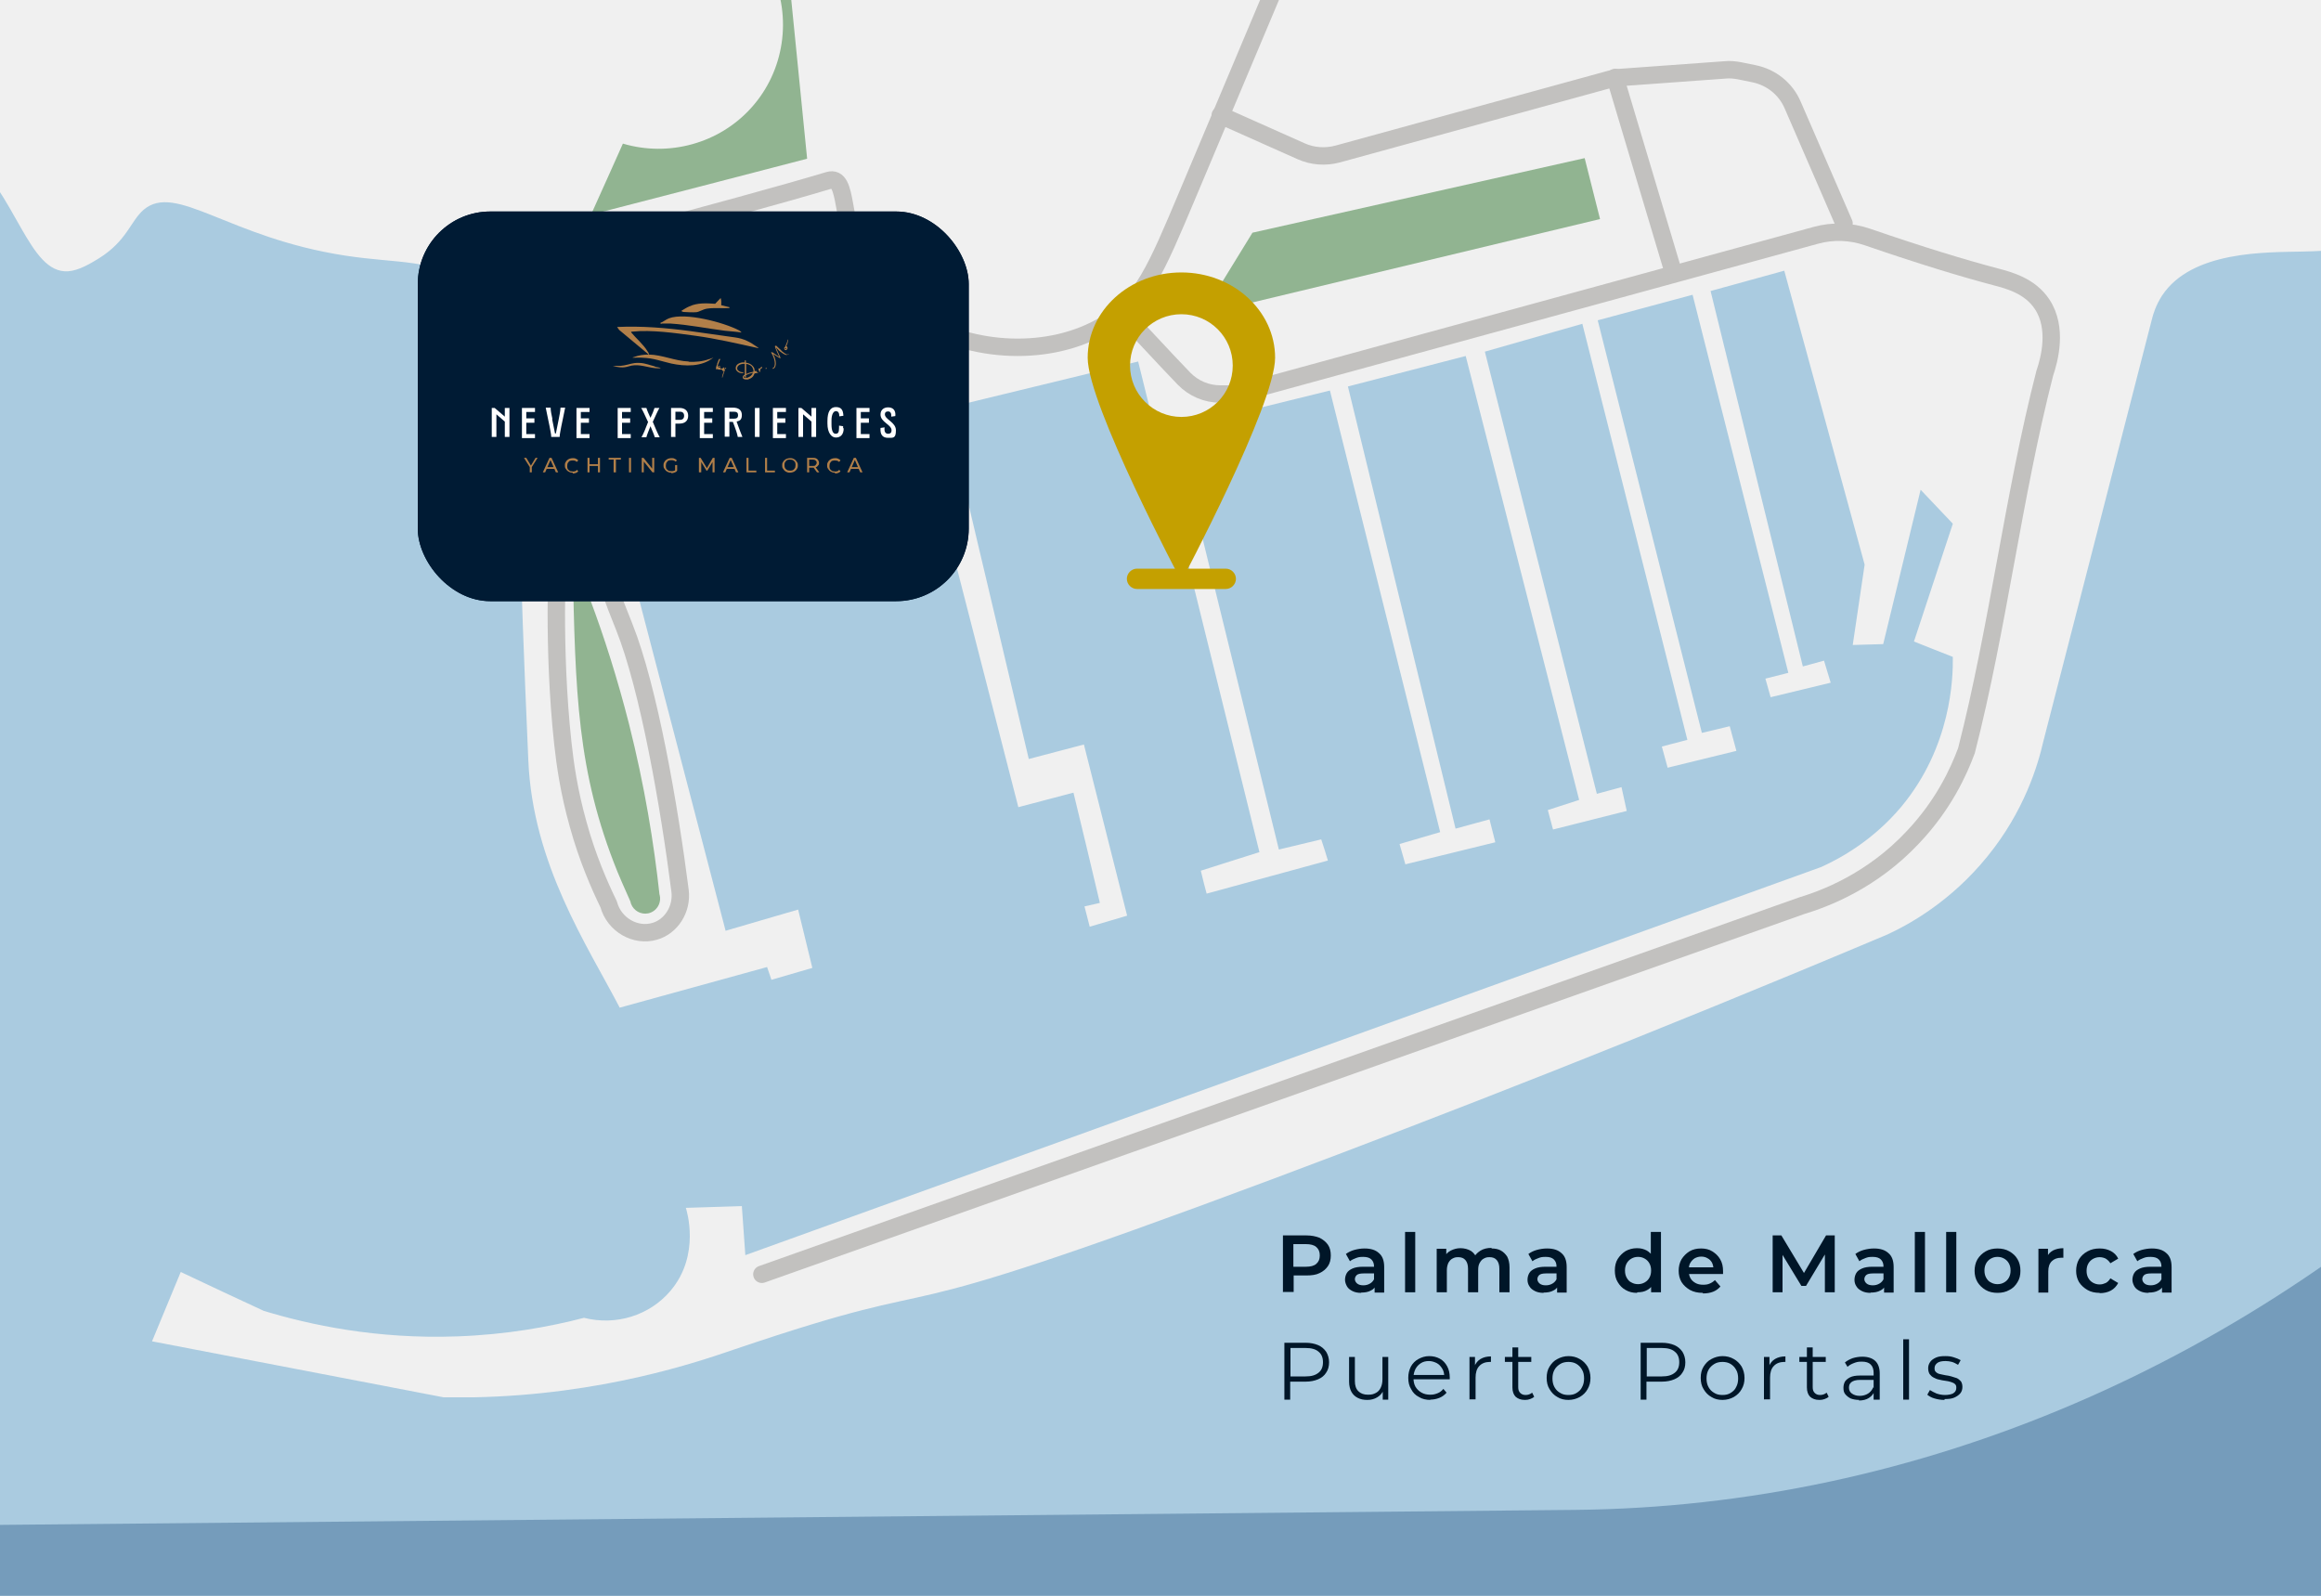 <?xml version="1.0" encoding="UTF-8"?> <svg xmlns="http://www.w3.org/2000/svg" xmlns:xlink="http://www.w3.org/1999/xlink" id="Ebene_1" version="1.1" viewBox="0 0 800 550"><defs><style> .st0, .st1 { fill: none; } .st2 { fill: #c4a000; } .st3 { fill: #001b34; } .st4 { fill: #aacbe0; } .st5 { fill: #b17f49; } .st6 { isolation: isolate; } .st7 { fill: #fff; } .st8 { fill: #f0f0f0; } .st9 { fill: #759cbb; } .st10 { fill: #001628; } .st1 { stroke: #c2c1bf; stroke-linecap: round; stroke-linejoin: round; stroke-width: 6px; } .st11 { fill: #91b491; } .st12 { clip-path: url(#clippath); } </style><clipPath id="clippath"><rect class="st0" width="800" height="550"></rect></clipPath></defs><g class="st12"><g><g><rect class="st4" x="-316.3" y="-117" width="1420.7" height="747.8"></rect><path class="st8" d="M879.6,68c-36.9,14.5-65.4,18.3-85.9,18.7-12.5.3-38.2-.4-48.5,15.2-2,3.1-3,6.1-3.5,8.2-12.5,48.5-24.9,97-37.4,145.4-1.9,8.3-6.6,24.1-19.3,39.7-12.5,15.4-26.7,23.3-34.5,26.9-82.3,34.7-154,62.6-211.4,84.1-151.3,56.6-99.9,29.7-186.3,59-12.3,4.2-45.2,15.5-89.4,16.4-4.5,0-8.2,0-10.5,0-33.5-6.4-67-12.9-100.5-19.3,3.3-8,6.6-16,9.9-23.9,9.5,4.5,19.1,9,28.6,13.4,15.8,4.8,38.8,9.8,66.6,8.8,17.1-.6,31.9-3.3,43.8-6.4,11,2.8,22.6-.8,29.8-9.3,10.5-12.4,5.5-27.9,5.3-28.6l19.3-.6c.4,5.6.8,11.3,1.2,16.9,123.6-44.6,247.3-89.2,370.9-133.8,6.8-3.1,17.8-9.2,27.5-20.7,17.3-20.8,17.9-44.4,17.8-51.7-4.5-1.8-9-3.5-13.4-5.3l13.4-40.6-11.1-11.7-12.9,53.2-10.5.3,4.1-27.7-27.7-101.3-25.4,7,31.8,129.4,7.3-2,2.3,7.6-20.7,5-1.8-6.4,7.9-2-33-130.3-32.7,8.8,35.9,142.2,9.6-2.3,2.3,8.5-23.7,5.8-2-7.3,8.8-2.3-36.2-143.4-33.6,9.6,38.6,152.4,8.5-2.3,1.8,8.2-25.4,6.4-1.8-6.7,10.8-3.5-39.1-153-40.6,10.5,37.1,152.4,11.7-3.2,2,7.9-31,7.6-2-7,14-4.1-38-152.2-53.2,13.1,35.6,145.1c4.9-1.2,9.7-2.3,14.6-3.5.8,2.4,1.6,4.9,2.3,7.3-13.9,3.8-27.8,7.6-41.8,11.4-.7-2.6-1.4-5.3-2-7.9,6.7-2.1,13.4-4.3,20.2-6.4l-41.8-169.1c-22.1,5.4-44.2,10.7-66.3,16.1,9.5,40.3,19.1,80.6,28.6,120.9,6.3-1.7,12.7-3.3,19-5,5,19.7,9.9,39.3,14.9,59-4.3,1.3-8.6,2.5-12.9,3.8-.6-2.3-1.2-4.7-1.8-7,1.8-.4,3.5-.8,5.3-1.2-3-12.7-6-25.3-9.1-38-6.3,1.7-12.7,3.3-19,5-13.1-51.1-26.3-102.2-39.4-153.3-6.9,1.8-13.8,3.7-20.7,5.5-1.5-4.4-2.9-8.8-4.4-13.1-27.9,7.3-55.9,14.6-83.8,21.9,15.8,60.5,31.6,121.1,47.4,181.6,8.3-2.4,16.6-4.9,25-7.3,1.6,6.7,3.3,13.4,4.9,20.1-9,2.6-5.1,1.5-14.1,4.1l-1.5-4.4c-16.9,4.7-33.9,9.3-50.8,14-11.3-21.7-30-49.5-31.5-85.3-3-68.2-4.2-112-2.9-146.6-3.3-5.1-8.7-11.9-17-17.4-13.7-9-24.2-7-43.2-9.9-40.4-6.2-58.3-25.3-69.5-15.8-4.6,4-5.7,10.7-15.5,16.8-2.8,1.7-6.7,4.1-10.5,4.4-13.7.9-17.7-26.7-35.9-42.1-25.8-21.6-79.2-17.9-102.5,6.1-10.6,10.9-11.2,22.3-26.3,29.8-9.9,5-14.5,2.4-34.2,5.3-22.3,3.2-20.9,7.1-46.4,12.3-32.6,6.6-38.1.9-49.1,9.6-10.3,8.2-11.9,18.4-24.5,22.8-7.1,2.5-13.8,1.8-18.4.9V-114.4h1417c-1-.1,3.2,130.3,1.9,178-4.6,49.1-215.9-7-225.6,4.4Z"></path><path class="st1" d="M262.6,439.2c119.4-42.3,238.9-84.7,358.3-127,7.9-2.4,24.2-8.4,38.5-23.7,10.5-11.1,15.7-22.5,18.4-29.8,10.8-42.1,16.2-88.1,27-130.1,1.6-4.7,4.5-15.5-.9-23.7-4.2-6.4-11.5-8.3-16.1-9.5-11.3-3-25.5-7.3-44.1-13.7-5.8-2-12-2.2-17.8-.6-65.9,18-131.7,36.1-197.6,54.1-1.5.4-3,.6-4.6.6h-3.1c-4.7,0-9.2-1.9-12.5-5.3-8.1-8.4-13.9-14.9-22-23.3"></path><path class="st1" d="M195.2,147c7.3,34.4,12.7,51.2,19.9,68.9,8.5,21.2,15.6,62.1,19.3,91.1.8,6.4-3.1,12.4-8.8,14-6.5,1.9-13.9-2.2-15.8-9.3-3.2-6.6-7.3-15.9-10.5-27.5-3.2-11.4-4.5-20.7-5.3-28-3.6-33-1.8-65.1-1.8-66.6,1.4-24.6,4.3-60.1,10.5-104.6,43.8-11.7,67.2-18.1,82.9-22.8,7.1-2.1,3.7,15,11.7,29.2,5.9,10.6,14.7,16.2,18.7,18.7,19,11.8,46,13.1,64.8,1.8,13-7.8,17.6-18.9,28.6-45,27.4-65.1,41.1-97.6,40.9-97,7.7-20.3,19.2-50.1,34.5-86.4"></path><path class="st1" d="M635.6,77l-17.7-40.8c-2.4-5.6-7.4-9.6-13.4-10.8-1.6-.3-3.3-.7-4.9-1s-3.4-.5-5.1-.3c-12,.9-23.9,1.7-35.9,2.6-1.2,0-2.4.3-3.6.6-31.3,8.6-62.7,17.2-94,25.8-4.2,1.1-8.6.8-12.6-1l-27.8-12.4"></path><line class="st1" x1="576.6" y1="93.3" x2="556.7" y2="26.7"></line><path class="st11" d="M417.7,107.6c44.6-10.7,89.2-21.4,133.8-32.1-1.8-7-3.5-14-5.3-21-38.2,8.6-76.3,17.1-114.5,25.7l-16.9,27.5"></path><path class="st11" d="M198,187.9c-.7,0-.6,4.2-.6,6.3.9,44.7,1.5,71.8,15.4,106.2.8,1.9,2,4.8,3.6,8.3s.7,1.9,1.1,2.8c.9,2.4,3.4,3.8,5.9,3.3,2.9-.6,4.8-3.6,3.9-6.6-1.9-17.5-5.1-37.3-10.5-58.7-4-15.7-8.6-30.1-13.4-42.9-.4-1.2-.8-2.4-1-3.6-1.7-8-3.5-15.4-4.4-15.3Z"></path><path class="st11" d="M265.9-9.7c7.2,15.7,4.5,34.2-7,46.9-11,12.2-28.3,17-44.2,12.3-3.7,8.2-7.3,16.4-11,24.5,24.8-6.4,49.6-12.8,74.5-19.3-2.2-22-4.4-44.1-6.6-66.1"></path><path class="st9" d="M1302.1,142l-26.6,1.9c-114.8,8.2-224.5,59-313.4,145.3l-95.4,92.5c-91.3,88.6-205.6,137.5-323.7,138.7l-683,6.5v140.7h1463.1V142h-21Z"></path></g><g><path class="st2" d="M407.2,93.9c-17.9,0-32.3,13.2-32.3,29.4s32.3,77,32.3,77c0,0,32.3-60.8,32.3-77s-14.5-29.4-32.3-29.4ZM407.2,143.7c-9.7,0-17.7-7.9-17.7-17.7s7.9-17.7,17.7-17.7,17.7,7.9,17.7,17.7-7.9,17.7-17.7,17.7Z"></path><path class="st2" d="M422.5,203h-30.6c-1.9,0-3.5-1.6-3.5-3.5s1.6-3.5,3.5-3.5h30.6c1.9,0,3.5,1.6,3.5,3.5s-1.6,3.5-3.5,3.5Z"></path></g><g><g><rect class="st3" x="144" y="72.9" width="189.9" height="134.3" rx="25" ry="25"></rect><rect class="st3" x="144" y="72.9" width="189.9" height="134.3" rx="25" ry="25"></rect></g><g><path class="st5" d="M235.3,107.5c1,.1,3.8.2,4.7.1,1-.1,2.3-1,3.6-1.2,2.4-.4,4.5-.1,7.4-.2.1,0,.5,0,.5-.3l-2.9-.7c0-1,.1-1.4-.2-2.5l-1.9,2c-3-.2-6.1-.4-8.9.9-1,.4-1.8,1-2.7,1.5,0,.3.3.3.5.3Z"></path><path class="st5" d="M228.1,111.5c.9,0,1.9,0,2.8,0,6.4.4,12.7,1.7,19,2.5,1.9.2,3.8.3,5.7.6-.2-.3-.5-.5-.8-.7-5.3-2.8-18.6-6.3-24.2-4.2-1.1.4-1.9,1.2-3,1.6,0,.3.3.3.5.3Z"></path><path class="st5" d="M237.4,124.6c-4.8-.2-9.1-2.3-13.7-2.4,0-.3-.3-.9-.5-1.1-1.5-2.5-3.9-4.4-5.7-6.6.1-.2.3-.2.5-.2,6.5-.7,14.9.5,21.5,1.4,7.4,1,14.6,2.7,21.9,4.3,0-.2-.2-.3-.4-.4-2.4-1.7-4.6-2.9-7.6-3.3-5.2-.7-10.4-1.5-15.6-2.2-8.3-1.1-16.7-1.8-25.1-1.4l.7,1,10.2,8.5c-1.7,0-3.4.2-5.2.9-.1,0-.3,0-.3.2,1.1,0,2.3-.1,3.4,0,3.7.1,6.4,1.2,9.9,2,4.7,1,10.6,1.2,14.5-2.1-.5.2-1,.5-1.6.6-2.1.8-4.6,1-6.9.9Z"></path><path class="st5" d="M225.8,126.3c-1.7-.4-3.3-1.1-5.1-1.2-1.6-.1-2.2,0-4.5.6-.7.2-1.5.3-2.3.4h-2.7c3.8,1.1,5,.2,6.5-.1,2.9-.5,5.3.6,8.2.9.6,0,1.2.1,1.8,0,0-.2-1.4-.4-2-.5Z"></path></g><path class="st7" d="M169.5,146.7v-2.2c0-1.2,0-2.9,0-3.9h1l3.5,3c0-1.1,0-2.2,0-3h1.6c0,1,0,2.7,0,3.9v2.2c0,1.2,0,2.9,0,3.9h-1.6c0-1,0-2.7,0-3.9v-1.4l-2.9-2.5v3.9c0,1.2,0,2.9,0,3.9h-1.6c0-1,0-2.7,0-3.9Z"></path><path class="st7" d="M179.9,146.7v-2.2c0-1.2,0-2.9,0-3.9h4.5v1.4c-.8,0-2,0-3,0v2.2c1,0,2,0,2.8,0v1.5c-.8,0-1.8,0-2.8,0v3.9c1,0,2.2,0,3,0v1.4h-4.5c0-1,0-2.7,0-3.9Z"></path><path class="st7" d="M190.3,144.4l1,5h.3l1-5c.3-1.5.5-2.5.6-3.9h1.6c-.3,1.4-.5,2.4-.8,3.9l-.5,2.4c-.2,1.2-.6,2.8-.6,3.8h-2.9c0-1-.4-2.6-.6-3.8l-.5-2.4c-.3-1.5-.5-2.5-.8-3.9h1.7c0,1.3.3,2.4.6,3.9Z"></path><path class="st7" d="M198.7,146.7v-2.2c0-1.2,0-2.9,0-3.9h4.5v1.4c-.8,0-2,0-3,0v2.2c1,0,2,0,2.8,0v1.5c-.8,0-1.8,0-2.8,0v3.9c1,0,2.2,0,3,0v1.4h-4.5c0-1,0-2.7,0-3.9Z"></path><path class="st7" d="M212.9,146.7v-2.2c0-1.2,0-2.9,0-3.9h4.5v1.4c-.8,0-2,0-3,0v2.2c1,0,2,0,2.8,0v1.5c-.8,0-1.8,0-2.8,0v3.9c1,0,2.2,0,3,0v1.4h-4.5c0-1,0-2.7,0-3.9Z"></path><path class="st7" d="M223.3,145.3c-1.1-2.4-1.7-3.7-2.3-4.7h1.8c.3,1,.8,2.1,1.4,3.4.6-1.2,1.1-2.4,1.4-3.4h1.7c-.6,1-1.2,2.4-2.3,4.8,1.1,2.6,1.8,4.3,2.4,5.3h-1.7c-.3-1-1-2.6-1.5-3.8-.5,1.3-1.2,2.9-1.4,3.8h-1.7c.6-1,1.4-2.9,2.3-5.3Z"></path><path class="st7" d="M232.9,150.6h-1.6c0-1,0-2.7,0-3.9v-2.2c0-1.2,0-2.9,0-3.9h2.9c1.9,0,3,1,3,2.7s-1.1,2.7-3,2.7h-1.4v.8c0,1.2,0,2.9,0,3.9ZM234.4,144.7c.9,0,1.4-.5,1.4-1.4s-.5-1.4-1.4-1.4h-1.6v2.8h1.6Z"></path><path class="st7" d="M241.2,146.7v-2.2c0-1.2,0-2.9,0-3.9h4.5v1.4c-.8,0-2,0-3,0v2.2c1,0,2,0,2.8,0v1.5c-.8,0-1.8,0-2.8,0v3.9c1,0,2.2,0,3,0v1.4h-4.5c0-1,0-2.7,0-3.9Z"></path><path class="st7" d="M256.1,150.6h-1.8c-.2-1.1-.7-2.6-1.2-3.9l-.5-1.3h-1.2v1.2c0,1.2,0,2.9,0,3.9h-1.6c0-1,0-2.7,0-3.9v-2.2c0-1.2,0-2.9,0-3.9h2.9c1.9,0,3,.9,3,2.5s-.6,2-1.8,2.3l.5,1.4c.5,1.3,1,2.8,1.5,3.9ZM253,144.3c1,0,1.4-.4,1.4-1.2s-.4-1.2-1.4-1.2h-1.6v2.4h1.6Z"></path><path class="st7" d="M260.2,140.6h1.6c0,1,0,2.7,0,3.9v2.2c0,1.2,0,2.9,0,3.9h-1.6c0-1,0-2.7,0-3.9v-2.2c0-1.2,0-2.9,0-3.9Z"></path><path class="st7" d="M266.4,146.7v-2.2c0-1.2,0-2.9,0-3.9h4.5v1.4c-.8,0-2,0-3,0v2.2c1,0,2,0,2.8,0v1.5c-.8,0-1.8,0-2.8,0v3.9c1,0,2.2,0,3,0v1.4h-4.5c0-1,0-2.7,0-3.9Z"></path><path class="st7" d="M275.2,146.7v-2.2c0-1.2,0-2.9,0-3.9h1l3.5,3c0-1.1,0-2.2,0-3h1.6c0,1,0,2.7,0,3.9v2.2c0,1.2,0,2.9,0,3.9h-1.6c0-1,0-2.7,0-3.9v-1.4l-2.9-2.5v3.9c0,1.2,0,2.9,0,3.9h-1.6c0-1,0-2.7,0-3.9Z"></path><path class="st7" d="M290.8,147.6c0,2.3-1.2,3.2-2.7,3.2s-2.9-1.6-2.9-4.8v-.9c0-3.2,1-4.8,2.9-4.8s2.5,1,2.6,3l-1.4.2c0-1.2-.4-1.8-1.2-1.8s-1.5,1.1-1.5,3.2v1.4c0,2.1.5,3.2,1.4,3.2s1.2-.5,1.2-2,0-.5,0-.8l1.4.2c0,.2,0,.4,0,.7Z"></path><path class="st7" d="M295.2,146.7v-2.2c0-1.2,0-2.9,0-3.9h4.5v1.4c-.8,0-2,0-3,0v2.2c1,0,2,0,2.8,0v1.5c-.8,0-1.8,0-2.8,0v3.9c1,0,2.2,0,3,0v1.4h-4.5c0-1,0-2.7,0-3.9Z"></path><path class="st7" d="M303.5,147.5l1.4-.2c-.2,1.5.3,2.2,1.2,2.2s1.2-.5,1.2-1.2c0-2-3.9-2.8-3.8-5.5,0-1.3.9-2.4,2.6-2.4s2.7,1,2.5,3l-1.4.2c.1-1.2-.3-1.8-1.1-1.8s-1.1.4-1.1,1c0,1.8,3.8,2.7,3.8,5.5s-.9,2.6-2.7,2.6-2.8-1-2.6-3.4Z"></path><g><path class="st5" d="M250.5,126.8c0,0-.1,0-.2,0-.1.2-.3.5-.6.6,0,0,0,0,0,0,0,0,0-.1,0-.2,0,0,0-.1,0-.2,0,0,0,0,0,0,0,0,0,0,0,0,0,0,0-.1,0-.2,0,0-.1-.2-.2-.2-.1,0-.2.2-.3.3-.2,0-.6.2-.9.2,0,0,0-.1,0-.2,0-.2,0-.4,0-.5h0c0-.1-.1-.2-.2-.2-.2-.1-.6,0-.8.2,0-.2.2-.5.2-.7.3-.9.6-1.5.7-1.7,0,0,0-.2,0-.3,0,0-.1,0-.2,0,0,0,0,0-.1,0-.2.2-.5,1.1-.7,1.6v.2c-.2.4-.3.8-.4,1.1v.4c0,0,0,0,0,0,0,0,0,.1,0,.2,0,0,0,0,0,0,0,0,0,0,0,.1,0,0,.1,0,.2,0h0s0,0,0,0c0,0,0,0,0-.1h0c.2,0,.4.1.5.1h0c.5.2,1,.1,1.3,0,0,.3.2.5.4.6,0,0,.2,0,.3,0-.3.8-.5,1.4-.6,1.9,0,0,0,0,0,.1,0,0,0,0,0,0,0,0,0,.2,0,.3,0,0,0,0,.1,0s0,0,0,0c0,0,0,0,0-.1.3-1,.6-1.9.9-2.7,0-.2.1-.3.1-.4,0-.1-.1-.3-.2-.3ZM248.2,126.5c0,.2-.1.2-.2.2s-.3,0-.4,0c0,0,0,0,0,0,0,0,.2-.3.3-.4.1,0,.2.1.2.2Z"></path><path class="st5" d="M260.8,127.9h0c-.2,0-.4,0-.7,0,0,0,0-.2,0-.3,0-.6-.3-1.1-.7-1.5-.5-.6-1.4-1-2.3-1.1,0-.2,0-.5,0-.6,0,0,0,0,0-.1,0,0,0-.1-.2-.1,0,0-.2,0-.2,0,0,0,0,0,0,0,0,0,0,0,0,.7-.2,0-.3,0-.5,0-.1,0-.2,0-.3,0-1.4.2-2.3.9-2.3,1.9,0,.1,0,.3,0,.4.3.9,1.3,1.5,2.3,1.4.2,0,.4-.1.4-.2,0,0,0-.1,0-.1,0,0-.1,0-.2,0,0,0-.1,0-.2,0-.8,0-1.6-.5-1.8-1.1,0-.1,0-.2,0-.3,0-.9,1-1.4,2-1.5.1,0,.2,0,.3,0,0,0,.2,0,.3,0,0,.2,0,.3,0,.4,0,.7,0,2.1,0,3.1v.2c-.4.3-.7.5-.7.8,0,.2,0,.4.1.5,0,0,.1.1.2.2.2.1.5.2.8.2s0,0,.1,0c0,0,.1,0,.2,0,.2,0,.3,0,.4,0,.6-.2,1.2-.5,1.6-.9.3-.3.5-.8.7-1.2l1.1-.2s.1,0,.1,0c0,0,0-.1,0-.2,0,0-.2,0-.4,0ZM256.4,129.9c0-.1.1-.2.3-.4,0,.3,0,.6.3.6,0,0,.1,0,.1,0,0,0,0,0,0-.1h0c0,0,0,0,0,0,0,0,0-.1,0-.5v-.2c.6-.3,1.4-.6,2.4-.8-.1.3-.3.6-.5.8-.3.4-.9.7-1.4.9-.2,0-.3,0-.4,0,0,0-.2,0-.3,0-.2,0-.3,0-.4,0-.1,0-.1-.2-.1-.3ZM257.1,125.4c.8.1,1.5.4,2,.9.3.4.5.9.6,1.4,0,.1,0,.3,0,.4-1,.2-1.9.5-2.5.8,0-.9,0-2.1,0-3h0c0-.2,0-.3,0-.4Z"></path><path class="st5" d="M262.5,126.5h0c-.3,0-.5.4-.7.6,0,0-.1-.1-.2-.1,0,0-.2,0-.2,0,0,0,0,0,0,.1.2.8.3.9.3,1,0,0,.2.1.2.1s0,0,.1,0c0,0,0-.1,0-.2h0c0-.2,0-.2,0-.2,0-.4.2-.8.5-.9,0,0,0,0,0,0,0,0,.2,0,.2-.2,0,0,0-.1,0-.2,0,0-.2-.1-.3-.1Z"></path><path class="st5" d="M264.3,126.7h0c0,0-.1,0-.2,0,0,0-.1,0-.2.2,0,.1,0,.3.1.3,0,0,0,0,0,0s0,0,0,0c0,0,.1,0,.2-.2,0-.1,0-.3-.1-.3Z"></path><path class="st5" d="M271.9,122.2c0,0-.1,0-.2,0h0c-.2.1-.8,0-2-1-.1,0-.2-.2-.3-.3-.6-.5-1-1-1.8-1.7,0,0-.2-.1-.4,0h0s0,0,0,0c0,0,0,0,0,0,0,0-.1.1-.1.2,0,.3,1,2.6,1.5,3.6-.5-.3-1-.6-1.5-1-.3-.2-.6-.4-.9-.6,0,0-.2,0-.3,0h0s0,0,0,0c0,0,0,0-.1,0,0,0,0,.1,0,.2h0c0,0,0,0,0,0,0,0,0,0,0,0,0,0,0,0,.1.1.5.7,1.4,2.8,1.1,4.2,0,.4-.3.8-.7,1,0,0,0,.1,0,.2,0,0,0,0,.2,0s0,0,0,0h0c.4-.2.7-.5.8-1,.3-1,0-2.6-.8-4.1.7.5,1.5,1,2.4,1.5h0s0,0,0,0c0,0,.1,0,.1-.1,0-.1,0-.3-.1-.4-.3-.6-1.1-2.4-1.5-3.3.4.4.9.9,1.3,1.3.1.1.3.2.4.3,1.3,1,2.1,1.3,2.5.8,0,0,0-.2,0-.2Z"></path><path class="st5" d="M270.5,120.7c0,0,.1,0,.2,0,.2,0,.4-.1.6-.3.3-.4.1-.8-.1-1,0,0-.1,0-.2,0,0,0,0,0,0,0,.3-.6.6-1.5.6-2,0,0,0-.3,0-.4h0s0,0,0,0c0,0-.2,0-.2.4,0,.3-.4,1.3-.7,1.9,0,0,0,.1,0,.2-.2,0-.3.2-.4.4,0,0,0,.1,0,.2,0,0,0,0,0,0h0s0,0,0,0c0,.3.2.5.5.6ZM270.7,119.9s0,0,0,0h0s0,0,.1,0c0,0,.1.1.2.2,0,0,0,.2,0,.2,0,0,0,0-.1,0,0,0-.2,0-.3,0,0,0-.1-.1-.1-.2,0,0,0,0,.1,0h.2c0,0-.1,0-.1,0Z"></path></g><path class="st5" d="M182.6,162.8v-1.9l.2.4-2.2-3.5h.8l1.8,3h-.4l1.8-3h.7l-2.2,3.5.2-.4v1.9h-.7Z"></path><path class="st5" d="M187.1,162.8l2.3-5h.7l2.3,5h-.8l-2-4.6h.3l-2,4.6h-.7ZM188.1,161.6l.2-.6h2.8l.2.6h-3.2Z"></path><path class="st5" d="M197.4,162.9c-.4,0-.7,0-1.1-.2s-.6-.3-.8-.5c-.2-.2-.4-.5-.6-.8s-.2-.7-.2-1,0-.7.2-1,.3-.6.6-.8c.2-.2.5-.4.8-.5s.7-.2,1.1-.2.7,0,1.1.2.6.3.8.6l-.5.5c-.2-.2-.4-.3-.6-.4s-.5-.1-.8-.1-.5,0-.8.1c-.2,0-.5.2-.6.4-.2.2-.3.4-.4.6,0,.2-.1.5-.1.8s0,.5.1.8c0,.2.2.4.4.6.2.2.4.3.6.4.2,0,.5.1.8.1s.5,0,.8-.1c.2,0,.5-.2.6-.5l.5.5c-.2.3-.5.5-.8.6s-.7.2-1.1.2Z"></path><path class="st5" d="M203.2,162.8h-.7v-5h.7v5ZM206.2,160.6h-3v-.6h3v.6ZM206.1,157.8h.7v5h-.7v-5Z"></path><path class="st5" d="M211.5,162.8v-4.4h-1.7v-.6h4.2v.6h-1.7v4.4h-.7Z"></path><path class="st5" d="M216.8,162.8v-5h.7v5h-.7Z"></path><path class="st5" d="M221.2,162.8v-5h.6l3.3,4.1h-.3v-4.1h.7v5h-.6l-3.3-4.1h.3v4.1h-.7Z"></path><path class="st5" d="M231.4,162.9c-.4,0-.7,0-1.1-.2-.3-.1-.6-.3-.8-.5-.2-.2-.4-.5-.6-.8s-.2-.7-.2-1,0-.7.2-1,.3-.6.6-.8.5-.4.8-.5c.3-.1.7-.2,1.1-.2s.8,0,1.1.2c.3.1.6.3.8.6l-.4.4c-.2-.2-.4-.3-.7-.4s-.5-.1-.8-.1-.6,0-.8.1c-.2,0-.5.2-.6.4-.2.2-.3.4-.4.6,0,.2-.1.5-.1.8s0,.5.1.8c0,.2.2.4.4.6.2.2.4.3.6.4.2,0,.5.1.8.1s.5,0,.8-.1c.2,0,.5-.2.7-.4l.4.5c-.2.2-.5.4-.9.5-.3.1-.7.2-1,.2ZM232.7,162.2v-1.9h.7v2h-.7Z"></path><path class="st5" d="M240.9,162.8v-5h.6l2.3,3.8h-.3l2.2-3.8h.6v5s-.7,0-.7,0v-3.9s.2,0,.2,0l-2,3.3h-.3l-2-3.3h.2v3.9h-.7Z"></path><path class="st5" d="M249.2,162.8l2.3-5h.7l2.3,5h-.8l-2-4.6h.3l-2,4.6h-.7ZM250.1,161.6l.2-.6h2.8l.2.6h-3.2Z"></path><path class="st5" d="M257.3,162.8v-5h.7v4.4h2.7v.6h-3.4Z"></path><path class="st5" d="M263.7,162.8v-5h.7v4.4h2.7v.6h-3.4Z"></path><path class="st5" d="M272.3,162.9c-.4,0-.7,0-1.1-.2-.3-.1-.6-.3-.8-.5-.2-.2-.4-.5-.6-.8s-.2-.6-.2-1,0-.7.2-1,.3-.6.6-.8c.2-.2.5-.4.8-.5.3-.1.7-.2,1.1-.2s.7,0,1.1.2c.3.1.6.3.8.5.2.2.4.5.6.8s.2.7.2,1,0,.7-.2,1-.3.6-.6.8c-.2.2-.5.4-.8.5-.3.1-.7.2-1.1.2ZM272.3,162.2c.3,0,.5,0,.8-.1.2,0,.4-.2.6-.4.2-.2.3-.4.4-.6,0-.2.1-.5.1-.8s0-.5-.1-.8c0-.2-.2-.4-.4-.6s-.4-.3-.6-.4c-.2,0-.5-.1-.8-.1s-.5,0-.8.1c-.2,0-.4.2-.6.4s-.3.4-.4.6-.1.5-.1.8,0,.5.1.8.2.4.4.6c.2.2.4.3.6.4.2,0,.5.1.8.1Z"></path><path class="st5" d="M278.2,162.8v-5h2c.4,0,.8,0,1.1.2.3.1.5.3.7.6s.3.6.3.9,0,.7-.3.9c-.2.3-.4.5-.7.6-.3.1-.7.2-1.1.2h-1.6l.3-.3v1.9h-.7ZM278.9,161l-.3-.4h1.5c.5,0,.8,0,1-.3.2-.2.4-.5.4-.8s-.1-.6-.4-.8c-.2-.2-.6-.3-1-.3h-1.5l.3-.4v3ZM281.6,162.8l-1.3-1.8h.8l1.3,1.8h-.8Z"></path><path class="st5" d="M287.8,162.9c-.4,0-.7,0-1.1-.2-.3-.1-.6-.3-.8-.5-.2-.2-.4-.5-.6-.8s-.2-.7-.2-1,0-.7.2-1,.3-.6.6-.8c.2-.2.5-.4.8-.5.3-.1.7-.2,1.1-.2s.7,0,1.1.2c.3.1.6.3.8.6l-.5.5c-.2-.2-.4-.3-.6-.4-.2,0-.5-.1-.8-.1s-.5,0-.8.1c-.2,0-.5.2-.6.4-.2.2-.3.4-.4.6,0,.2-.1.5-.1.8s0,.5.1.8c0,.2.2.4.4.6.2.2.4.3.6.4.2,0,.5.1.8.1s.5,0,.8-.1c.2,0,.5-.2.6-.5l.5.5c-.2.3-.5.5-.8.6-.3.1-.7.2-1.1.2Z"></path><path class="st5" d="M292,162.8l2.3-5h.7l2.3,5h-.8l-2-4.6h.3l-2,4.6h-.7ZM293,161.6l.2-.6h2.8l.2.6h-3.2Z"></path></g></g></g><g id="Palma_de_Mallorca_Puerto_Portals" class="st6"><g class="st6"><path class="st10" d="M442.2,445.4v-19.6h8.1c1.7,0,3.2.3,4.5.8,1.2.6,2.2,1.4,2.9,2.4.7,1,1,2.3,1,3.7s-.3,2.7-1,3.7c-.7,1-1.6,1.8-2.9,2.4-1.2.6-2.7.8-4.5.8h-6l1.6-1.7v7.4h-3.6ZM445.8,438.4l-1.6-1.8h5.9c1.6,0,2.8-.3,3.6-1,.8-.7,1.2-1.6,1.2-2.9s-.4-2.2-1.2-2.9c-.8-.7-2-1-3.6-1h-5.9l1.6-1.8v11.3Z"></path><path class="st10" d="M469.1,445.6c-1.1,0-2.1-.2-2.9-.6-.8-.4-1.5-.9-1.9-1.6s-.7-1.5-.7-2.3.2-1.6.6-2.3,1.1-1.2,2-1.6c.9-.4,2.1-.6,3.6-.6h4.3v2.3h-4.1c-1.2,0-2,.2-2.4.6s-.6.9-.6,1.4.3,1.1.8,1.5c.5.4,1.2.6,2.1.6s1.6-.2,2.3-.6c.7-.4,1.2-1,1.5-1.7l.6,2.1c-.3.9-.9,1.6-1.8,2-.9.5-2,.7-3.3.7ZM473.8,445.4v-3l-.2-.6v-5.3c0-1-.3-1.8-.9-2.4-.6-.6-1.5-.9-2.8-.9s-1.7.1-2.5.4c-.8.3-1.5.6-2.1,1.1l-1.4-2.5c.8-.6,1.8-1.1,2.9-1.4,1.1-.3,2.3-.5,3.5-.5,2.2,0,3.8.5,5,1.6,1.2,1,1.8,2.6,1.8,4.8v8.8h-3.3Z"></path><path class="st10" d="M484.3,445.4v-20.8h3.5v20.8h-3.5Z"></path><path class="st10" d="M514.1,430.3c1.2,0,2.3.2,3.2.7.9.5,1.6,1.2,2.2,2.1.5,1,.8,2.2.8,3.7v8.6h-3.5v-8.1c0-1.3-.3-2.3-.9-3-.6-.7-1.4-1-2.5-1s-1.4.2-2,.5c-.6.3-1,.8-1.4,1.5s-.5,1.5-.5,2.5v7.6h-3.5v-8.1c0-1.3-.3-2.3-.9-3-.6-.7-1.4-1-2.5-1s-1.4.2-2,.5c-.6.3-1,.8-1.4,1.5-.3.7-.5,1.5-.5,2.5v7.6h-3.5v-15h3.3v4l-.6-1.2c.5-1,1.2-1.7,2.2-2.2,1-.5,2.1-.8,3.3-.8s2.6.3,3.7,1c1,.7,1.7,1.7,2.1,3.1l-1.4-.5c.5-1.1,1.3-2,2.4-2.7s2.4-1,3.9-1Z"></path><path class="st10" d="M532,445.6c-1.1,0-2.1-.2-2.9-.6-.8-.4-1.5-.9-1.9-1.6-.5-.7-.7-1.5-.7-2.3s.2-1.6.6-2.3,1.1-1.2,2-1.6c.9-.4,2.1-.6,3.6-.6h4.3v2.3h-4.1c-1.2,0-2,.2-2.4.6-.4.4-.6.9-.6,1.4s.3,1.1.8,1.5c.5.4,1.2.6,2.1.6s1.6-.2,2.3-.6c.7-.4,1.2-1,1.5-1.7l.6,2.1c-.3.9-.9,1.6-1.8,2-.9.5-2,.7-3.3.7ZM536.7,445.4v-3l-.2-.6v-5.3c0-1-.3-1.8-.9-2.4s-1.5-.9-2.8-.9-1.7.1-2.5.4c-.8.3-1.5.6-2.1,1.1l-1.4-2.5c.8-.6,1.8-1.1,2.9-1.4,1.1-.3,2.3-.5,3.5-.5,2.2,0,3.8.5,5,1.6,1.2,1,1.8,2.6,1.8,4.8v8.8h-3.3Z"></path><path class="st10" d="M564.2,445.6c-1.4,0-2.7-.3-3.9-1-1.1-.6-2-1.5-2.7-2.7-.7-1.1-1-2.5-1-4s.3-2.9,1-4,1.6-2,2.7-2.7c1.1-.6,2.4-1,3.9-1s2.4.3,3.4.8c1,.6,1.8,1.4,2.4,2.5.6,1.1.9,2.6.9,4.3s-.3,3.2-.8,4.3c-.6,1.1-1.3,2-2.3,2.5-1,.6-2.1.8-3.4.8ZM564.6,442.6c.8,0,1.6-.2,2.3-.6.7-.4,1.2-.9,1.6-1.6.4-.7.6-1.5.6-2.5s-.2-1.8-.6-2.5c-.4-.7-.9-1.2-1.6-1.6-.7-.4-1.4-.6-2.3-.6s-1.6.2-2.3.6c-.7.4-1.2.9-1.6,1.6-.4.7-.6,1.5-.6,2.5s.2,1.8.6,2.5c.4.7.9,1.3,1.6,1.6.7.4,1.4.6,2.3.6ZM569.1,445.4v-7.5c.1,0-.1-4-.1-4v-9.3h3.5v20.8h-3.3Z"></path><path class="st10" d="M586.9,445.6c-1.7,0-3.1-.3-4.4-1-1.2-.7-2.2-1.6-2.9-2.7-.7-1.2-1-2.5-1-3.9s.3-2.8,1-4c.7-1.1,1.6-2,2.7-2.7,1.2-.7,2.5-1,4-1s2.8.3,3.9,1,2,1.5,2.7,2.7c.7,1.2,1,2.5,1,4.1s0,.3,0,.5c0,.2,0,.4,0,.5h-12.5v-2.3h10.6l-1.4.7c0-.9-.2-1.6-.5-2.3-.4-.7-.9-1.2-1.5-1.5-.6-.4-1.4-.6-2.2-.6s-1.6.2-2.3.6c-.6.4-1.1.9-1.5,1.6-.4.7-.5,1.4-.5,2.3v.6c0,.9.2,1.7.6,2.4.4.7,1,1.2,1.7,1.6.7.4,1.6.6,2.6.6s1.6-.1,2.3-.4c.7-.3,1.3-.7,1.8-1.2l1.9,2.2c-.7.8-1.5,1.4-2.5,1.8s-2.2.6-3.5.6Z"></path><path class="st10" d="M611,445.4v-19.6h3l8.6,14.3h-1.6l8.4-14.3h3v19.6s-3.4,0-3.4,0v-14.2s.7,0,.7,0l-7.2,12h-1.6l-7.3-12h.8v14.2h-3.5Z"></path><path class="st10" d="M644.7,445.6c-1.1,0-2.1-.2-2.9-.6-.8-.4-1.5-.9-1.9-1.6-.5-.7-.7-1.5-.7-2.3s.2-1.6.6-2.3,1.1-1.2,2-1.6c.9-.4,2.1-.6,3.6-.6h4.3v2.3h-4.1c-1.2,0-2,.2-2.4.6-.4.4-.6.9-.6,1.4s.3,1.1.8,1.5c.5.4,1.2.6,2.1.6s1.6-.2,2.3-.6c.7-.4,1.2-1,1.5-1.7l.6,2.1c-.3.9-.9,1.6-1.8,2-.9.5-2,.7-3.3.7ZM649.4,445.4v-3l-.2-.6v-5.3c0-1-.3-1.8-.9-2.4s-1.5-.9-2.8-.9-1.7.1-2.5.4c-.8.3-1.5.6-2.1,1.1l-1.4-2.5c.8-.6,1.8-1.1,2.9-1.4,1.1-.3,2.3-.5,3.5-.5,2.2,0,3.8.5,5,1.6,1.2,1,1.8,2.6,1.8,4.8v8.8h-3.3Z"></path><path class="st10" d="M660,445.4v-20.8h3.5v20.8h-3.5Z"></path><path class="st10" d="M670.8,445.4v-20.8h3.5v20.8h-3.5Z"></path><path class="st10" d="M688.5,445.6c-1.5,0-2.9-.3-4.1-1-1.2-.7-2.1-1.6-2.8-2.7-.7-1.2-1-2.5-1-3.9s.3-2.8,1-4c.7-1.1,1.6-2,2.8-2.7s2.6-1,4.1-1,2.9.3,4.1,1,2.1,1.5,2.8,2.7,1,2.5,1,4-.3,2.8-1,3.9c-.7,1.2-1.6,2.1-2.8,2.7-1.2.7-2.6,1-4.1,1ZM688.5,442.6c.9,0,1.6-.2,2.3-.6.7-.4,1.2-.9,1.6-1.6.4-.7.6-1.5.6-2.5s-.2-1.8-.6-2.5c-.4-.7-.9-1.2-1.6-1.6s-1.4-.6-2.3-.6-1.6.2-2.3.6c-.7.4-1.2.9-1.6,1.6-.4.7-.6,1.5-.6,2.5s.2,1.8.6,2.5c.4.7.9,1.3,1.6,1.6.7.4,1.4.6,2.3.6Z"></path><path class="st10" d="M702.6,445.4v-15h3.3v4.1l-.4-1.2c.4-1,1.2-1.8,2.1-2.3,1-.5,2.2-.8,3.6-.8v3.3c-.2,0-.3,0-.4,0-.1,0-.3,0-.4,0-1.3,0-2.4.4-3.2,1.2s-1.2,1.9-1.2,3.5v7.3h-3.5Z"></path><path class="st10" d="M723.7,445.6c-1.6,0-3-.3-4.2-1-1.2-.7-2.2-1.6-2.9-2.7-.7-1.2-1-2.5-1-3.9s.3-2.8,1-4c.7-1.1,1.6-2,2.9-2.7s2.6-1,4.2-1,2.7.3,3.9.9c1.1.6,2,1.5,2.5,2.6l-2.7,1.6c-.4-.7-1-1.2-1.6-1.6-.6-.3-1.3-.5-2.1-.5s-1.6.2-2.3.6-1.2.9-1.6,1.6c-.4.7-.6,1.5-.6,2.5s.2,1.8.6,2.5.9,1.2,1.6,1.6c.7.4,1.5.6,2.3.6s1.4-.2,2.1-.5c.6-.3,1.2-.9,1.6-1.6l2.7,1.6c-.6,1.1-1.4,2-2.5,2.6-1.1.6-2.4.9-3.9.9Z"></path><path class="st10" d="M740.5,445.6c-1.1,0-2.1-.2-2.9-.6-.8-.4-1.5-.9-1.9-1.6s-.7-1.5-.7-2.3.2-1.6.6-2.3,1.1-1.2,2-1.6c.9-.4,2.1-.6,3.6-.6h4.3v2.3h-4.1c-1.2,0-2,.2-2.4.6s-.6.9-.6,1.4.3,1.1.8,1.5c.5.4,1.2.6,2.1.6s1.6-.2,2.3-.6c.7-.4,1.2-1,1.5-1.7l.6,2.1c-.3.9-.9,1.6-1.8,2-.9.5-2,.7-3.3.7ZM745.2,445.4v-3l-.2-.6v-5.3c0-1-.3-1.8-.9-2.4-.6-.6-1.5-.9-2.8-.9s-1.7.1-2.5.4c-.8.3-1.5.6-2.1,1.1l-1.4-2.5c.8-.6,1.8-1.1,2.9-1.4,1.1-.3,2.3-.5,3.5-.5,2.2,0,3.8.5,5,1.6,1.2,1,1.8,2.6,1.8,4.8v8.8h-3.3Z"></path></g><g class="st6"><path class="st10" d="M442.7,482.4v-19.6h7.3c1.7,0,3.1.3,4.3.8,1.2.5,2.1,1.3,2.8,2.3.6,1,1,2.2,1,3.6s-.3,2.6-1,3.6c-.6,1-1.6,1.8-2.8,2.3-1.2.5-2.6.8-4.3.8h-6.2l.9-1v7.2h-2.1ZM444.8,475.4l-.9-1h6.1c2,0,3.4-.4,4.5-1.3,1-.8,1.5-2,1.5-3.6s-.5-2.8-1.5-3.6c-1-.9-2.5-1.3-4.5-1.3h-6.1l.9-1v11.8Z"></path><path class="st10" d="M471.3,482.5c-1.3,0-2.3-.2-3.3-.7s-1.7-1.2-2.2-2.1c-.5-.9-.8-2.1-.8-3.5v-8.5h2v8.3c0,1.6.4,2.7,1.2,3.5.8.8,1.9,1.2,3.3,1.2s1.9-.2,2.7-.6,1.3-1,1.7-1.8c.4-.8.6-1.8.6-2.9v-7.7h2v14.7h-1.9v-4l.3.7c-.5,1.1-1.2,1.9-2.2,2.5-1,.6-2.1.9-3.4.9Z"></path><path class="st10" d="M493.1,482.5c-1.5,0-2.9-.3-4-1-1.2-.6-2.1-1.5-2.7-2.7-.7-1.1-1-2.4-1-3.9s.3-2.7.9-3.9c.6-1.1,1.5-2,2.6-2.6,1.1-.6,2.3-1,3.7-1s2.6.3,3.7.9c1.1.6,1.9,1.5,2.5,2.6.6,1.1.9,2.4.9,3.9s0,.2,0,.3c0,.1,0,.2,0,.3h-12.8v-1.5h11.7l-.8.6c0-1.1-.2-2-.7-2.8-.5-.8-1.1-1.5-1.9-1.9s-1.7-.7-2.7-.7-1.9.2-2.7.7c-.8.5-1.4,1.1-1.9,2-.4.8-.7,1.8-.7,2.9v.3c0,1.1.2,2.1.7,3,.5.8,1.2,1.5,2.1,2,.9.5,1.9.7,3,.7s1.7-.2,2.5-.5,1.4-.8,2-1.5l1.1,1.3c-.7.8-1.5,1.4-2.5,1.8-1,.4-2.1.6-3.2.6Z"></path><path class="st10" d="M506.5,482.4v-14.7h1.9v4l-.2-.7c.4-1.1,1.1-2,2.1-2.6s2.2-.9,3.6-.9v1.9c0,0-.1,0-.2,0,0,0-.1,0-.2,0-1.5,0-2.8.5-3.6,1.4-.9.9-1.3,2.3-1.3,4v7.5h-2Z"></path><path class="st10" d="M518.7,469.4v-1.7h9.1v1.7h-9.1ZM525.6,482.5c-1.4,0-2.4-.4-3.2-1.1-.7-.7-1.1-1.8-1.1-3.2v-13.8h2v13.7c0,.9.2,1.5.7,2s1.1.7,1.9.7,1.6-.3,2.2-.8l.7,1.4c-.4.4-.9.6-1.4.8s-1.1.3-1.7.3Z"></path><path class="st10" d="M540.6,482.5c-1.4,0-2.7-.3-3.8-1-1.1-.6-2-1.5-2.7-2.7-.7-1.1-1-2.4-1-3.9s.3-2.8,1-3.9c.7-1.1,1.5-2,2.7-2.6,1.1-.6,2.4-1,3.8-1s2.7.3,3.9,1c1.1.6,2,1.5,2.7,2.6.6,1.1,1,2.4,1,3.9s-.3,2.7-1,3.9c-.6,1.1-1.5,2-2.7,2.7-1.1.6-2.4,1-3.9,1ZM540.6,480.8c1.1,0,2-.2,2.8-.7.8-.5,1.5-1.1,1.9-2,.5-.9.7-1.9.7-3s-.2-2.2-.7-3c-.5-.9-1.1-1.5-1.9-2-.8-.5-1.8-.7-2.8-.7s-2,.2-2.8.7c-.8.5-1.5,1.1-2,2s-.7,1.9-.7,3,.2,2.1.7,3c.5.9,1.1,1.5,2,2,.8.5,1.7.7,2.8.7Z"></path><path class="st10" d="M565.5,482.4v-19.6h7.3c1.7,0,3.1.3,4.3.8,1.2.5,2.1,1.3,2.8,2.3.6,1,1,2.2,1,3.6s-.3,2.6-1,3.6c-.6,1-1.6,1.8-2.8,2.3-1.2.5-2.6.8-4.3.8h-6.2l.9-1v7.2h-2.1ZM567.6,475.4l-.9-1h6.1c2,0,3.4-.4,4.5-1.3,1-.8,1.5-2,1.5-3.6s-.5-2.8-1.5-3.6c-1-.9-2.5-1.3-4.5-1.3h-6.1l.9-1v11.8Z"></path><path class="st10" d="M593.7,482.5c-1.4,0-2.7-.3-3.8-1-1.1-.6-2-1.5-2.7-2.7-.7-1.1-1-2.4-1-3.9s.3-2.8,1-3.9c.7-1.1,1.5-2,2.7-2.6,1.1-.6,2.4-1,3.8-1s2.7.3,3.9,1c1.1.6,2,1.5,2.7,2.6.6,1.1,1,2.4,1,3.9s-.3,2.7-1,3.9c-.6,1.1-1.5,2-2.7,2.7-1.1.6-2.4,1-3.9,1ZM593.7,480.8c1.1,0,2-.2,2.8-.7.8-.5,1.5-1.1,1.9-2,.5-.9.7-1.9.7-3s-.2-2.2-.7-3c-.5-.9-1.1-1.5-1.9-2-.8-.5-1.8-.7-2.8-.7s-2,.2-2.8.7c-.8.5-1.5,1.1-2,2s-.7,1.9-.7,3,.2,2.1.7,3c.5.9,1.1,1.5,2,2,.8.5,1.7.7,2.8.7Z"></path><path class="st10" d="M608,482.4v-14.7h1.9v4l-.2-.7c.4-1.1,1.1-2,2.1-2.6s2.2-.9,3.6-.9v1.9c0,0-.2,0-.2,0s-.1,0-.2,0c-1.5,0-2.8.5-3.6,1.4-.9.9-1.3,2.3-1.3,4v7.5h-2Z"></path><path class="st10" d="M620.2,469.4v-1.7h9.1v1.7h-9.1ZM627.1,482.5c-1.4,0-2.4-.4-3.2-1.1-.7-.7-1.1-1.8-1.1-3.2v-13.8h2v13.7c0,.9.2,1.5.7,2s1.1.7,1.9.7,1.6-.3,2.2-.8l.7,1.4c-.4.4-.9.6-1.4.8s-1.1.3-1.7.3Z"></path><path class="st10" d="M640.8,482.5c-1.1,0-2.1-.2-2.9-.5-.8-.4-1.4-.9-1.9-1.5s-.6-1.4-.6-2.2.2-1.5.5-2.1c.4-.6,1-1.1,1.8-1.5.8-.4,1.9-.6,3.3-.6h5.1v1.5h-5c-1.4,0-2.4.3-3,.8-.6.5-.8,1.1-.8,1.9s.3,1.5,1,2c.7.5,1.6.8,2.7.8s2.1-.3,2.9-.8c.8-.5,1.4-1.3,1.8-2.2l.4,1.4c-.4,1-1,1.7-1.9,2.3-.9.6-2.1.9-3.5.9ZM645.8,482.4v-3.8c0,0,0-5.4,0-5.4,0-1.2-.3-2.2-1-2.9s-1.7-1-3.1-1-1.9.2-2.7.5-1.6.7-2.2,1.3l-.9-1.5c.7-.6,1.6-1.1,2.7-1.5,1-.3,2.1-.5,3.3-.5,1.9,0,3.4.5,4.4,1.4s1.6,2.4,1.6,4.3v9.1h-1.9Z"></path><path class="st10" d="M656,482.4v-20.8h2v20.8h-2Z"></path><path class="st10" d="M670.2,482.5c-1.2,0-2.4-.2-3.4-.5-1.1-.3-1.9-.8-2.5-1.3l.9-1.6c.6.4,1.4.8,2.3,1.2.9.3,1.9.5,2.9.5s2.4-.2,3-.7c.6-.4.9-1,.9-1.8s-.2-1-.5-1.3c-.3-.3-.8-.5-1.4-.7-.6-.2-1.2-.3-1.9-.4-.7-.1-1.4-.2-2.1-.4-.7-.1-1.3-.4-1.9-.7-.6-.3-1-.7-1.4-1.2-.3-.5-.5-1.2-.5-2s.2-1.5.7-2.2c.4-.6,1.1-1.1,2-1.5s1.9-.5,3.2-.5,1.9.1,2.9.4,1.7.6,2.4,1l-.9,1.6c-.7-.4-1.4-.8-2.1-1-.7-.2-1.5-.3-2.2-.3-1.3,0-2.3.2-2.9.7-.6.5-.9,1-.9,1.8s.2,1,.5,1.3c.3.3.8.6,1.4.7s1.2.3,1.9.4c.7.1,1.4.2,2,.4s1.3.4,1.9.6c.6.3,1,.7,1.4,1.1.3.5.5,1.1.5,1.9s-.2,1.6-.7,2.2c-.5.6-1.2,1.1-2.1,1.5s-2,.5-3.3.5Z"></path></g></g></svg> 